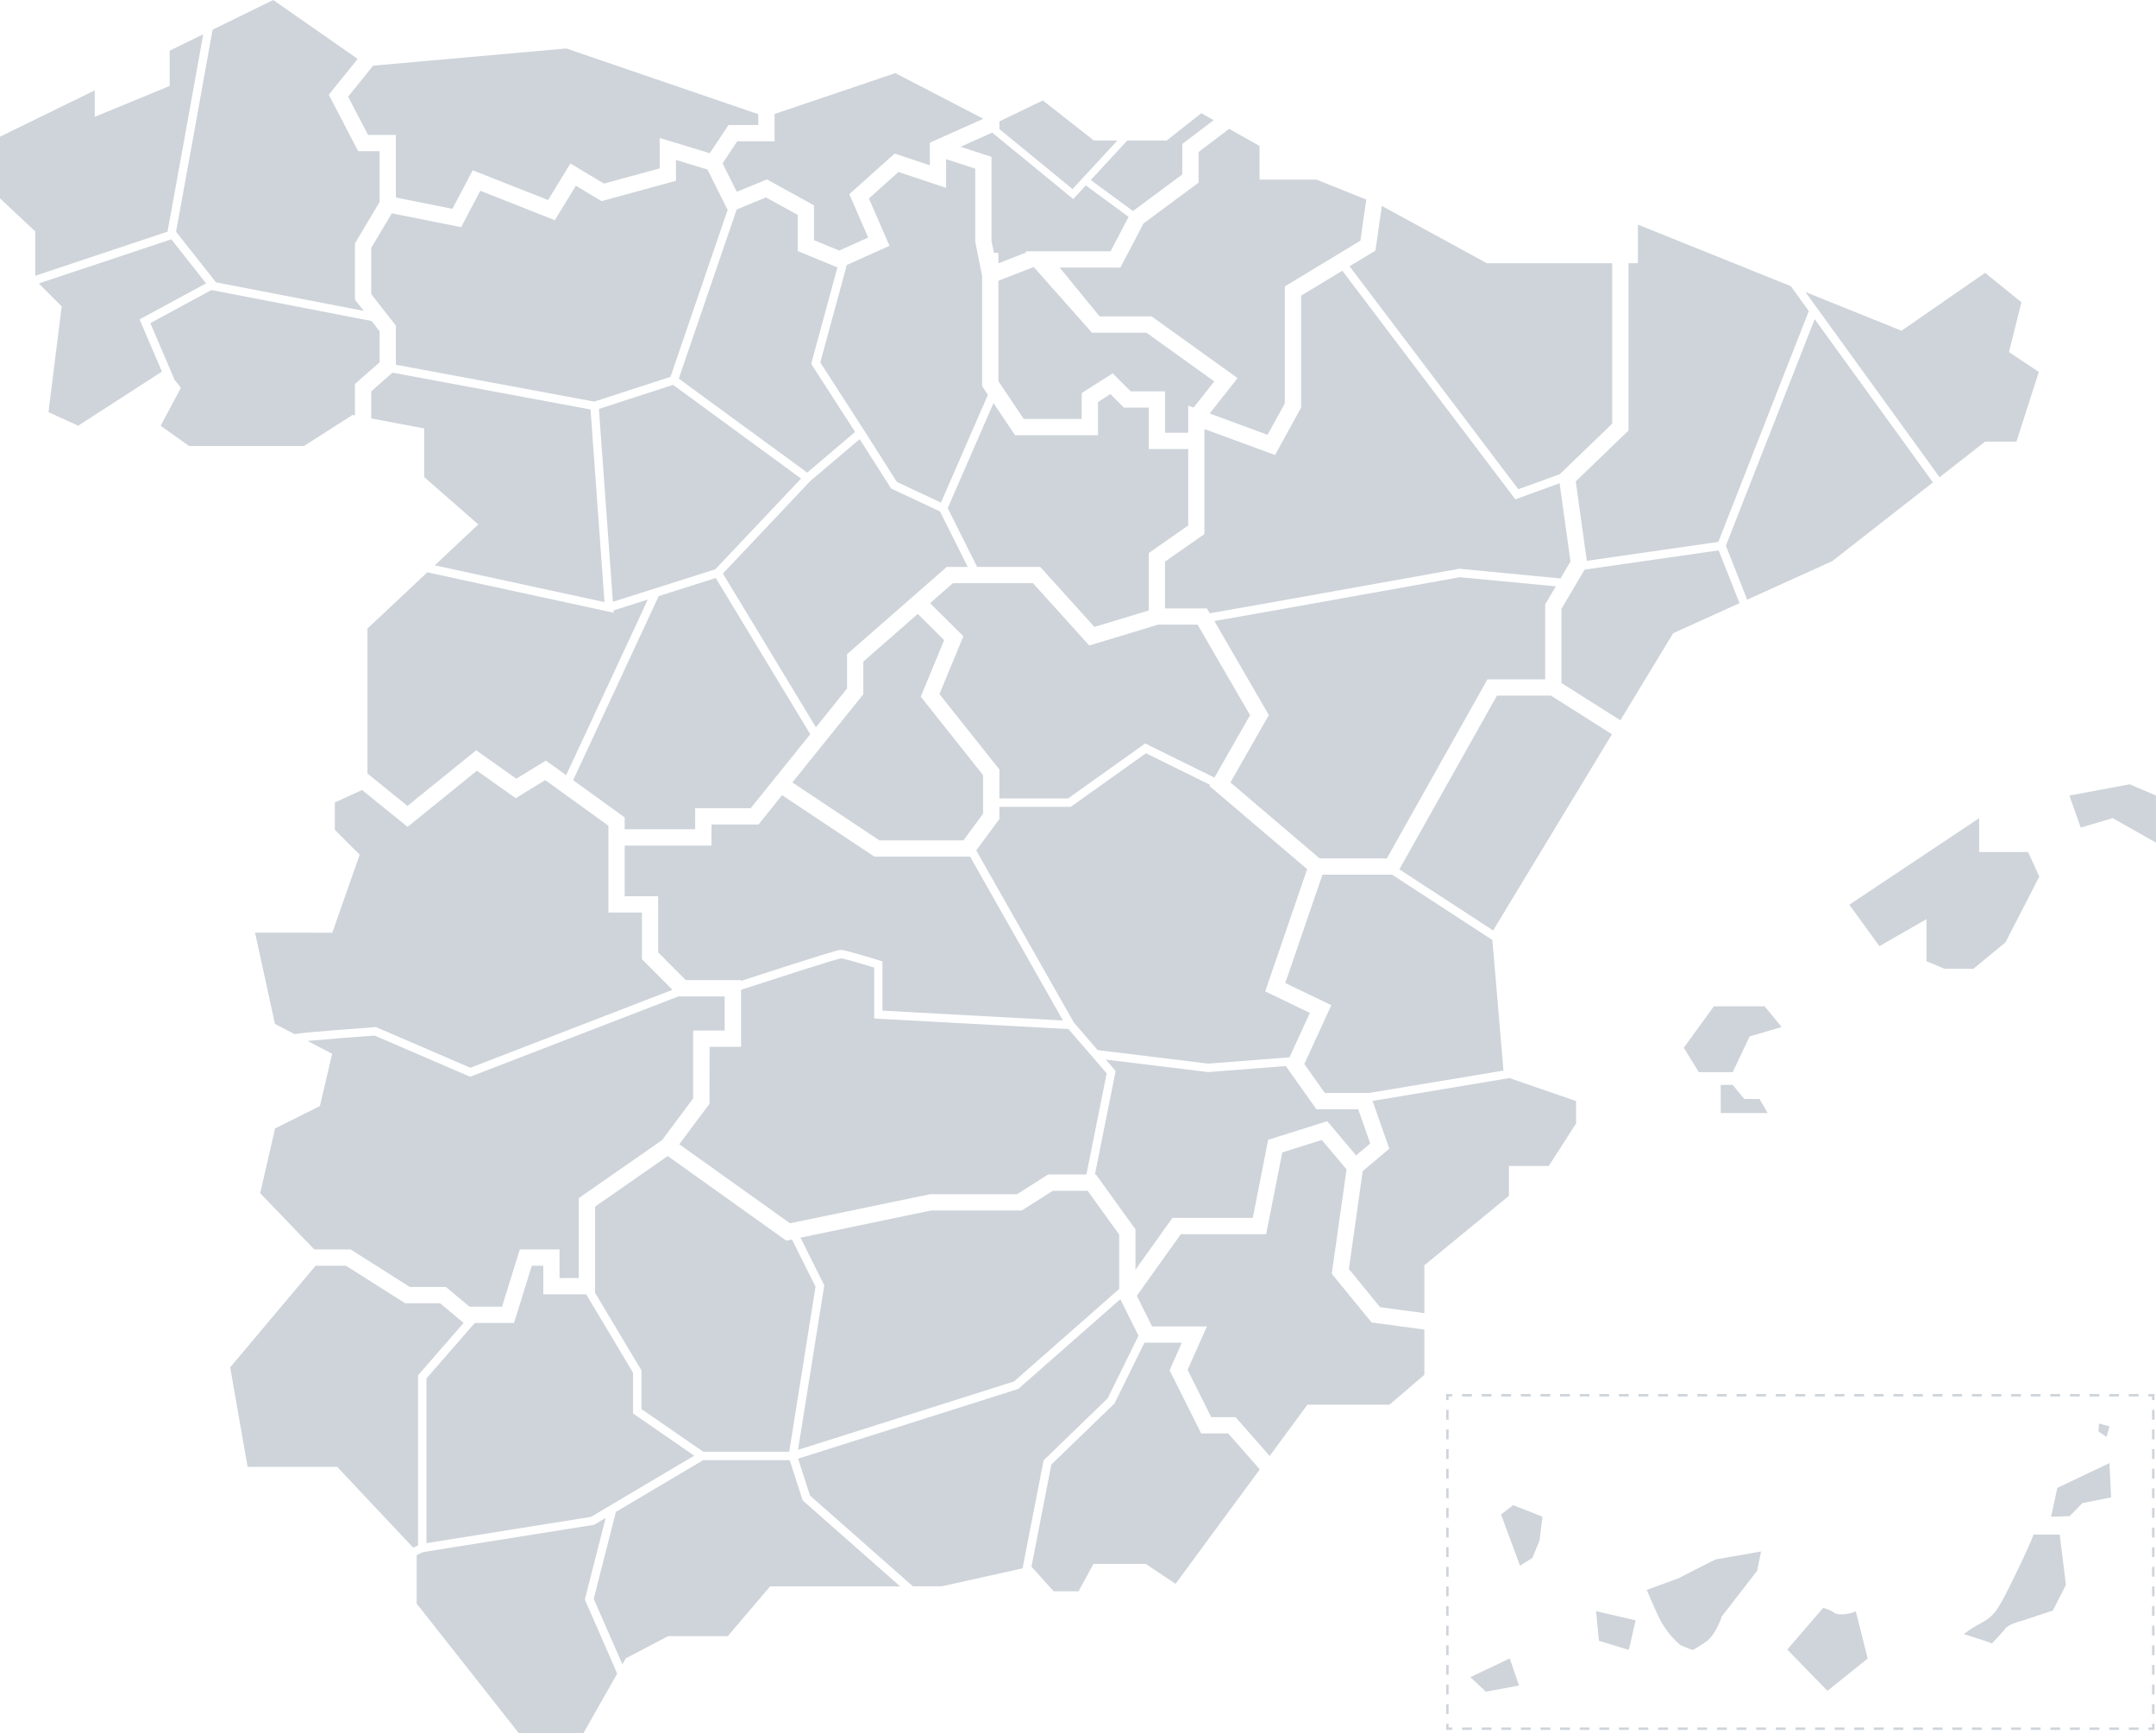<svg xmlns="http://www.w3.org/2000/svg" viewBox="0 0 889.68 715"><title>cepyme_mapa_organizaciones_provinciales</title><g id="Capa_2" data-name="Capa 2"><g id="Capa_1-2" data-name="Capa 1"><polygon points="816.7 351.5 816.7 337.53 763.13 373.24 775.55 390.32 794.96 379.2 794.96 396.53 802.34 399.64 814.37 399.64 827.57 388.77 841.54 361.6 836.88 351.5 816.7 351.5" style="fill:#ced4da"></polygon><polygon points="878.81 323.56 853.96 328.21 858.62 341.41 871.82 337.53 889.67 347.62 889.67 328.21 878.81 323.56" style="fill:#ced4da"></polygon><polygon points="707.24 415.16 694.82 432.24 701.03 442.33 715 442.33 721.99 427.58 735.19 423.7 728.2 415.16 707.24 415.16" style="fill:#ced4da"></polygon><polygon points="719.76 453.38 715 447.56 710.07 447.56 710.07 459.19 729.45 459.19 726.06 453.38 719.76 453.38" style="fill:#ced4da"></polygon><polygon points="494.59 75.35 471.88 92.17 462.34 110.38 437.28 110.38 453.76 130.53 475.23 130.53 510.7 155.99 499.18 170.58 523.05 179.38 530.2 166.39 530.2 118.15 561.38 99.28 563.8 82.32 543.22 74.09 519.76 74.09 519.76 60.23 507.2 53.16 494.59 62.71 494.59 75.35" style="fill:#ced4da"></polygon><polygon points="326.96 322.8 362.85 346.68 397.58 346.68 405.68 335.69 405.68 319.79 379.95 287.42 389.61 264.08 378.73 253.27 356.24 272.94 356.24 286.44 326.96 322.8" style="fill:#ced4da"></polygon><polygon points="153.19 172.62 175.06 176.75 175.06 196.83 197.37 216.35 179.4 233.23 249.44 248.41 243.68 168.93 161.95 153.74 153.19 161.44 153.19 172.62" style="fill:#ced4da"></polygon><polygon points="391.08 209.63 403.21 233.88 429.25 233.88 451.61 258.64 474.04 251.84 474.04 228.17 490.32 216.77 490.32 185.25 474.04 185.25 474.04 168.16 463.8 168.16 458.21 162.57 453.09 165.84 453.09 179.56 418.88 179.56 409.96 166.29 391.08 209.63" style="fill:#ced4da"></polygon><polygon points="316.05 81.44 304 86.41 280.1 156.2 333.1 194.98 352.86 178.2 334.74 150.1 345.56 110.32 329.18 103.58 329.18 88.66 316.05 81.44" style="fill:#ced4da"></polygon><polygon points="257.77 337.22 257.77 342.12 286.86 342.12 286.86 333.44 309.77 333.44 334.36 302.9 295.36 238.45 271.82 245.92 236.5 321.88 257.77 337.22" style="fill:#ced4da"></polygon><polygon points="338.5 149.52 357.43 178.88 357.42 178.89 370.12 198.84 388.29 207.35 407.66 162.87 405.27 159.32 405.27 113.8 402.43 99.7 402.43 69.58 390.42 65.67 390.42 77.5 370.76 70.95 358.56 81.87 367.05 101.4 349.43 109.33 338.5 149.52" style="fill:#ced4da"></polygon><polygon points="278.93 65.98 278.93 74.59 248.22 82.97 237.63 76.62 228.95 90.84 198.2 78.7 190.29 93.72 161.68 88 153.19 102.25 153.19 121.33 163.36 134.35 163.36 150.47 245.2 165.68 276.69 155.46 300.26 86.6 291.93 69.94 278.93 65.98" style="fill:#ced4da"></polygon><polygon points="399.33 233.88 387.88 210.99 367.73 201.56 354.75 181.16 334.37 198.45 298.31 236.61 336.68 300.03 349.53 284.07 349.53 269.9 390.69 233.88 399.33 233.88" style="fill:#ced4da"></polygon><polygon points="151.63 319.11 168.14 332.48 196.49 309.53 213.04 321.25 225.27 313.78 233.63 319.81 267.33 247.34 253.17 251.83 253.24 252.78 176.33 236.12 151.63 259.3 151.63 319.11" style="fill:#ced4da"></polygon><polygon points="247.14 168.7 252.92 248.27 295.18 234.86 330.56 197.43 277.74 158.77 247.14 168.7" style="fill:#ced4da"></polygon><polygon points="819.16 182.19 832.09 182.19 841.33 153.45 829.01 145.24 834.14 124.7 819.16 112.56 784.67 136.44 745.02 120.48 800.37 196.88 819.16 182.19" style="fill:#ced4da"></polygon><polygon points="748.83 131.67 712.19 225.13 720.98 247.39 756.12 231.47 797.63 199.02 748.83 131.67" style="fill:#ced4da"></polygon><polygon points="709.21 227.05 653.89 235 644.34 251.18 644.34 281.78 668.65 297.16 690.42 261.24 717.81 248.83 709.21 227.05" style="fill:#ced4da"></polygon><polygon points="654.81 231.36 709.08 223.56 746.41 128.33 738.97 118.05 675.88 92.66 675.88 108.58 672.01 108.58 672.01 177.63 650.24 198.59 654.81 231.36" style="fill:#ced4da"></polygon><path d="M637.62,280.27V249.34l4.4-7.45-39.67-3.76-9,1.62c-59.12,10.64-83,14.87-92.24,16.45L523.59,295,507.74,322.8l36.81,31.34h27.73l41.51-73.87Z" style="fill:#ced4da"></path><path d="M648.07,231.66l-4.5-32.3L625.31,206l-71.4-94.31-17,10.29v46.17l-10.76,19.56L497,177v43.32l-16.27,11.39V251h17.29l1.18,2c15.4-2.61,72.91-13,93.48-16.66,9.4-1.7,9.4-1.7,9.57-1.7s.19,0,41.7,4Z" style="fill:#ced4da"></path><polygon points="626.53 201.83 643.62 195.65 665.29 174.77 665.29 108.58 613.53 108.58 570.21 84.95 567.58 103.38 556.9 109.84 626.53 201.83" style="fill:#ced4da"></polygon><path d="M144.7,515.47l24.42,15.46H184l9.76,8.14h13.41l7.32-23.6h16.41v11.8h7.94v-33l34.36-23.91,12.84-17.22v-28h13V411.07H280.26l-.08-.08L194,444.21l-39.45-17c-8.55.63-20.75,1.59-27.61,2.24l10.12,5.28L132,456.3l-18.48,9.24-6.16,26.69,22.34,23.24Z" style="fill:#ced4da"></path><path d="M105.25,384.78l8.22,37.64,8.07,4.21c2.21-.45,6.81-.83,16.38-1.6,8.41-.68,16.82-1.3,16.82-1.3l.42,0,38.94,16.77,83.4-32.15L264.89,395.7V376.46H251.05V340.65L225,321.83l-12.19,7.46-16-11.34-28.62,23.17-18.77-15.2-11.26,5.13v11.29l10.26,10.27-11.29,32.17Z" style="fill:#ced4da"></path><polygon points="532.11 436.19 540.52 417.88 522.09 409.01 539.4 358.57 499.15 324.31 499.42 323.83 472.88 310.75 441.84 332.87 412.4 332.87 412.4 337.9 402.85 350.84 443.14 421.87 452.94 433.22 498.6 438.79 532.11 436.19" style="fill:#ced4da"></polygon><path d="M283,404.35h22.74v.31l.08,0c32.94-10.7,40-12.79,41.1-12.79,1.79,0,11.8,3.07,16,4.38l1.22.39v20.3L438.63,421,400.31,353.4H360.82l-38.09-25.35L313,340.15h-19.4v8.69H257.77v20.91H271.6v23.17Z" style="fill:#ced4da"></path><polygon points="483.81 502.44 516.96 502.44 523.32 470.21 547.7 462.54 559.59 476.66 565.43 471.74 560.47 457.62 543.21 457.62 530.59 439.79 498.53 442.28 456.31 437.13 460.38 441.84 451.82 484.54 452.26 484.54 468.55 507.16 468.55 523.81 483.81 502.44" style="fill:#ced4da"></polygon><polygon points="494.19 257.69 477.9 257.69 449.48 266.3 426.26 240.6 393.21 240.6 383.79 248.84 397.54 262.48 387.67 286.34 412.4 317.45 412.4 329.4 440.73 329.4 472.56 306.72 501.14 320.81 515.85 295.04 494.19 257.69" style="fill:#ced4da"></polygon><path d="M292.76,455.38l-12.45,16.69L326,504.66l57.84-12h35.88l12.79-8.14h15.8l8.36-41.71-15.76-18.26-80.15-4.36v-21c-6.05-1.87-12.47-3.71-13.72-3.84-2.73.48-30.79,9.6-40.08,12.61l-1.15.37v23.54h-13Z" style="fill:#ced4da"></path><polygon points="490.32 178.54 490.32 167.32 492.55 168.14 501.07 157.35 473.06 137.24 450.58 137.24 426.56 110.15 411.99 115.83 411.99 157.27 422.45 172.84 446.37 172.84 446.37 162.15 459.15 154.02 466.58 161.45 480.76 161.45 480.76 178.54 490.32 178.54" style="fill:#ced4da"></polygon><polygon points="175.98 636.62 243.85 625.79 286.46 600.54 261.24 583.14 261.24 566.34 241.9 533.98 224.2 533.98 224.2 522.18 219.45 522.18 212.12 545.78 195.93 545.78 175.98 568.67 175.98 636.62" style="fill:#ced4da"></polygon><polygon points="172.51 567.37 191.33 545.77 181.58 537.64 167.17 537.64 142.76 522.18 130.23 522.18 94.99 564.09 102.17 605.15 139.13 605.15 170.51 638.49 172.51 637.55 172.51 567.37" style="fill:#ced4da"></polygon><polygon points="461.84 531.75 461.84 509.32 448.82 491.26 434.43 491.26 421.64 499.39 384.15 499.39 330.32 510.61 340.15 530.27 329.3 598.14 418.44 569.92 461.84 531.75" style="fill:#ced4da"></polygon><polygon points="325.67 598.91 336.54 530.83 326.8 511.34 324.46 511.83 275.55 476.92 245.56 497.79 245.56 533.34 264.71 565.38 264.71 581.32 290.21 598.91 325.67 598.91" style="fill:#ced4da"></polygon><polygon points="457.08 576.89 469.81 551.03 462.29 535.98 420.19 573.01 329.33 601.78 334.25 616.99 376.71 654.43 388.6 654.43 421.96 647.02 430.64 602.47 457.08 576.89" style="fill:#ced4da"></polygon><polygon points="495.67 591.36 482.64 565.3 487.7 553.92 472.26 553.92 459.93 578.96 433.84 604.2 425.64 646.31 434.79 656.48 445.06 656.48 451.22 645.19 472.78 645.19 485.1 653.4 519.86 606.18 506.81 591.36 495.67 591.36" style="fill:#ced4da"></polygon><path d="M241.33,659.91l8.6-33.68-4.88,2.89-.32,0-70,11.16-2.78,1.3v20L214.07,715h26.7l13.91-24.55c-2.74-6.37-8.78-20.16-13.11-30Z" style="fill:#ced4da"></path><polygon points="549.56 525.51 555.66 482.4 545.45 470.29 529.14 475.42 522.48 509.16 487.27 509.16 469.1 534.59 475.41 547.21 498.03 547.21 490.06 565.13 499.82 584.64 509.84 584.64 523.93 600.65 539.51 579.49 573.38 579.49 587.76 567.17 587.76 548.52 565.98 545.57 549.56 525.51" style="fill:#ced4da"></polygon><polygon points="615.83 387.8 574.48 360.86 545.72 360.86 530.37 405.55 549.38 414.69 538.23 438.96 546.68 450.91 564.83 450.91 620.41 441.66 615.83 387.8" style="fill:#ced4da"></polygon><polygon points="617.72 286.98 577.45 358.65 616.14 383.85 665.18 302.91 640.01 286.98 617.72 286.98" style="fill:#ced4da"></polygon><polygon points="566.38 454.17 573.3 473.89 562.33 483.13 556.62 523.53 569.5 539.27 587.76 541.74 587.76 522 622.66 493.35 622.66 481.03 639.09 481.03 650.38 463.48 650.38 454.24 622.89 444.76 566.38 454.17" style="fill:#ced4da"></polygon><polygon points="151.87 55.65 163.36 55.65 163.36 81.49 186.69 86.15 195.06 70.25 226.16 82.52 235.38 67.44 249.21 75.74 272.21 69.47 272.21 56.92 292.88 63.21 300.63 51.58 312.9 51.58 312.9 47.1 233.69 20 153.96 27.09 143.65 39.88 151.87 55.65" style="fill:#ced4da"></polygon><polygon points="72.65 95.61 89.13 116.48 150.09 128.26 146.48 123.64 146.48 100.41 156.65 83.31 156.65 62.37 147.8 62.37 135.67 39.08 147.59 24.3 112.75 0 87.73 12.25 79.46 58.18 72.65 95.61" style="fill:#ced4da"></polygon><polygon points="57.59 131.76 85.03 116.9 70.68 98.72 16.01 116.94 25.46 126.39 20 170.04 32.26 175.63 66.82 153.3 57.59 131.76" style="fill:#ced4da"></polygon><polygon points="145.5 171.17 146.48 171.36 146.48 158.41 156.65 149.46 156.65 136.67 153.34 132.43 87.23 119.65 62.03 133.31 71.82 156.16 71.67 156.22 74.66 160.01 66.29 175.63 78 184 125.42 184 145.5 171.17" style="fill:#ced4da"></polygon><polygon points="69.13 95.57 76.04 57.56 83.86 14.14 70.02 20.91 70.02 35.46 39.1 48.19 39.1 37.28 0 56.38 0 81.84 14.55 95.48 14.55 113.77 69.13 95.57" style="fill:#ced4da"></polygon><polygon points="298.16 67.39 304.03 79.13 316.47 74.01 335.89 84.7 335.89 99.08 346.31 103.37 358.25 98 350.47 80.1 369.19 63.35 383.71 68.19 383.71 58.87 405.68 49.03 405.68 48.95 369.47 30.17 319.62 47.02 319.62 58.3 304.22 58.3 298.16 67.39" style="fill:#ced4da"></polygon><polygon points="467.52 87.05 487.88 71.97 487.88 59.38 500.82 49.57 495.71 46.7 481.44 57.97 465.17 57.97 450.11 74.28 467.52 87.05" style="fill:#ced4da"></polygon><polygon points="442.88 82.11 409.43 54.71 396.38 60.55 409.14 64.71 409.14 99.36 410.16 104.31 411.99 104.31 411.99 108.63 423.5 104.14 423.12 103.67 458.28 103.67 465.72 89.46 448.06 76.5 442.88 82.11" style="fill:#ced4da"></polygon><polygon points="461.09 57.97 451.38 57.97 430.34 41.44 412.4 50.08 412.4 53.26 442.59 78 461.09 57.97" style="fill:#ced4da"></polygon><path d="M326,602.83l-.14-.44H290.15l-36,21.33L245,659.61c2,4.59,8.25,18.76,11.83,27l1.4-2.46L275.67,675h24.64l17.45-20.53h53.7L331.24,619Z" style="fill:#ced4da"></path><g id="Marco"><polyline points="597.27 577.61 597.27 575.61 599.27 575.61" style="fill:none;stroke:#ced4da;stroke-miterlimit:10"></polyline><polyline points="603.32 575.61 742.91 575.61 884.53 575.61" style="fill:none;stroke:#ced4da;stroke-miterlimit:10;stroke-dasharray:4.046,4.046"></polyline><polyline points="886.55 575.61 888.55 575.61 888.55 577.61" style="fill:none;stroke:#ced4da;stroke-miterlimit:10"></polyline><polyline points="888.55 581.65 888.55 644.38 888.55 709.13" style="fill:none;stroke:#ced4da;stroke-miterlimit:10;stroke-dasharray:4.047,4.047"></polyline><polyline points="888.55 711.16 888.55 713.16 886.55 713.16" style="fill:none;stroke:#ced4da;stroke-miterlimit:10"></polyline><polyline points="882.51 713.16 742.91 713.16 601.29 713.16" style="fill:none;stroke:#ced4da;stroke-miterlimit:10;stroke-dasharray:4.046,4.046"></polyline><polyline points="599.27 713.16 597.27 713.16 597.27 711.16" style="fill:none;stroke:#ced4da;stroke-miterlimit:10"></polyline><polyline points="597.27 707.11 597.27 644.38 597.27 579.63" style="fill:none;stroke:#ced4da;stroke-miterlimit:10;stroke-dasharray:4.047,4.047"></polyline></g><path d="M613.14,697.9l-6.4-6L623,684.19l3.85,11.17Zm80.29-19.21a35,35,0,0,1-9.11-12c-2.63-5.56-4.79-10.78-4.79-10.78l13.08-4.8,15.2-7.73,18.91-3.33-1.66,8-14.54,18.79s-2.39,7.57-6.54,10.45c-2.77,1.92-5.31,3.44-5.64,3.38S693.43,678.69,693.43,678.69Zm-66.19-32.77-7.83-21.12,5-3.84,12.1,4.74-1.23,9.81-2.9,7.17Z" style="fill:#ced4da"></path><path d="M737.52,680.51l14.83-17.19a18.32,18.32,0,0,1,4.57,2c1.85,1.39,7,.41,8.88-.58l4.91,19.49-16.62,13.32Z" style="fill:#ced4da"></path><path d="M822,678c-1.67-.8-11.65-3.83-11.65-3.83a45,45,0,0,1,6.41-4.17c5.65-3,7.08-4.72,12.16-14.82,3.18-6.3,9.47-19.48,10.2-22.09h10.82l2.57,20.73-5.39,10.6-12.5,4.16s-6.39,1.48-7.39,3.75Z" style="fill:#ced4da"></path><polygon points="846.36 625.73 848.97 613.83 870.48 603.59 871.17 617.74 859.31 620.09 854.03 625.49 846.36 625.73" style="fill:#ced4da"></polygon><polygon points="672.13 680.68 659.81 676.91 658.63 664.7 674.95 668.47 672.13 680.68" style="fill:#ced4da"></polygon><polygon points="869.28 592.79 865.95 590.58 866.16 587.26 870.48 588.46 869.28 592.79" style="fill:#ced4da"></polygon></g></g></svg>